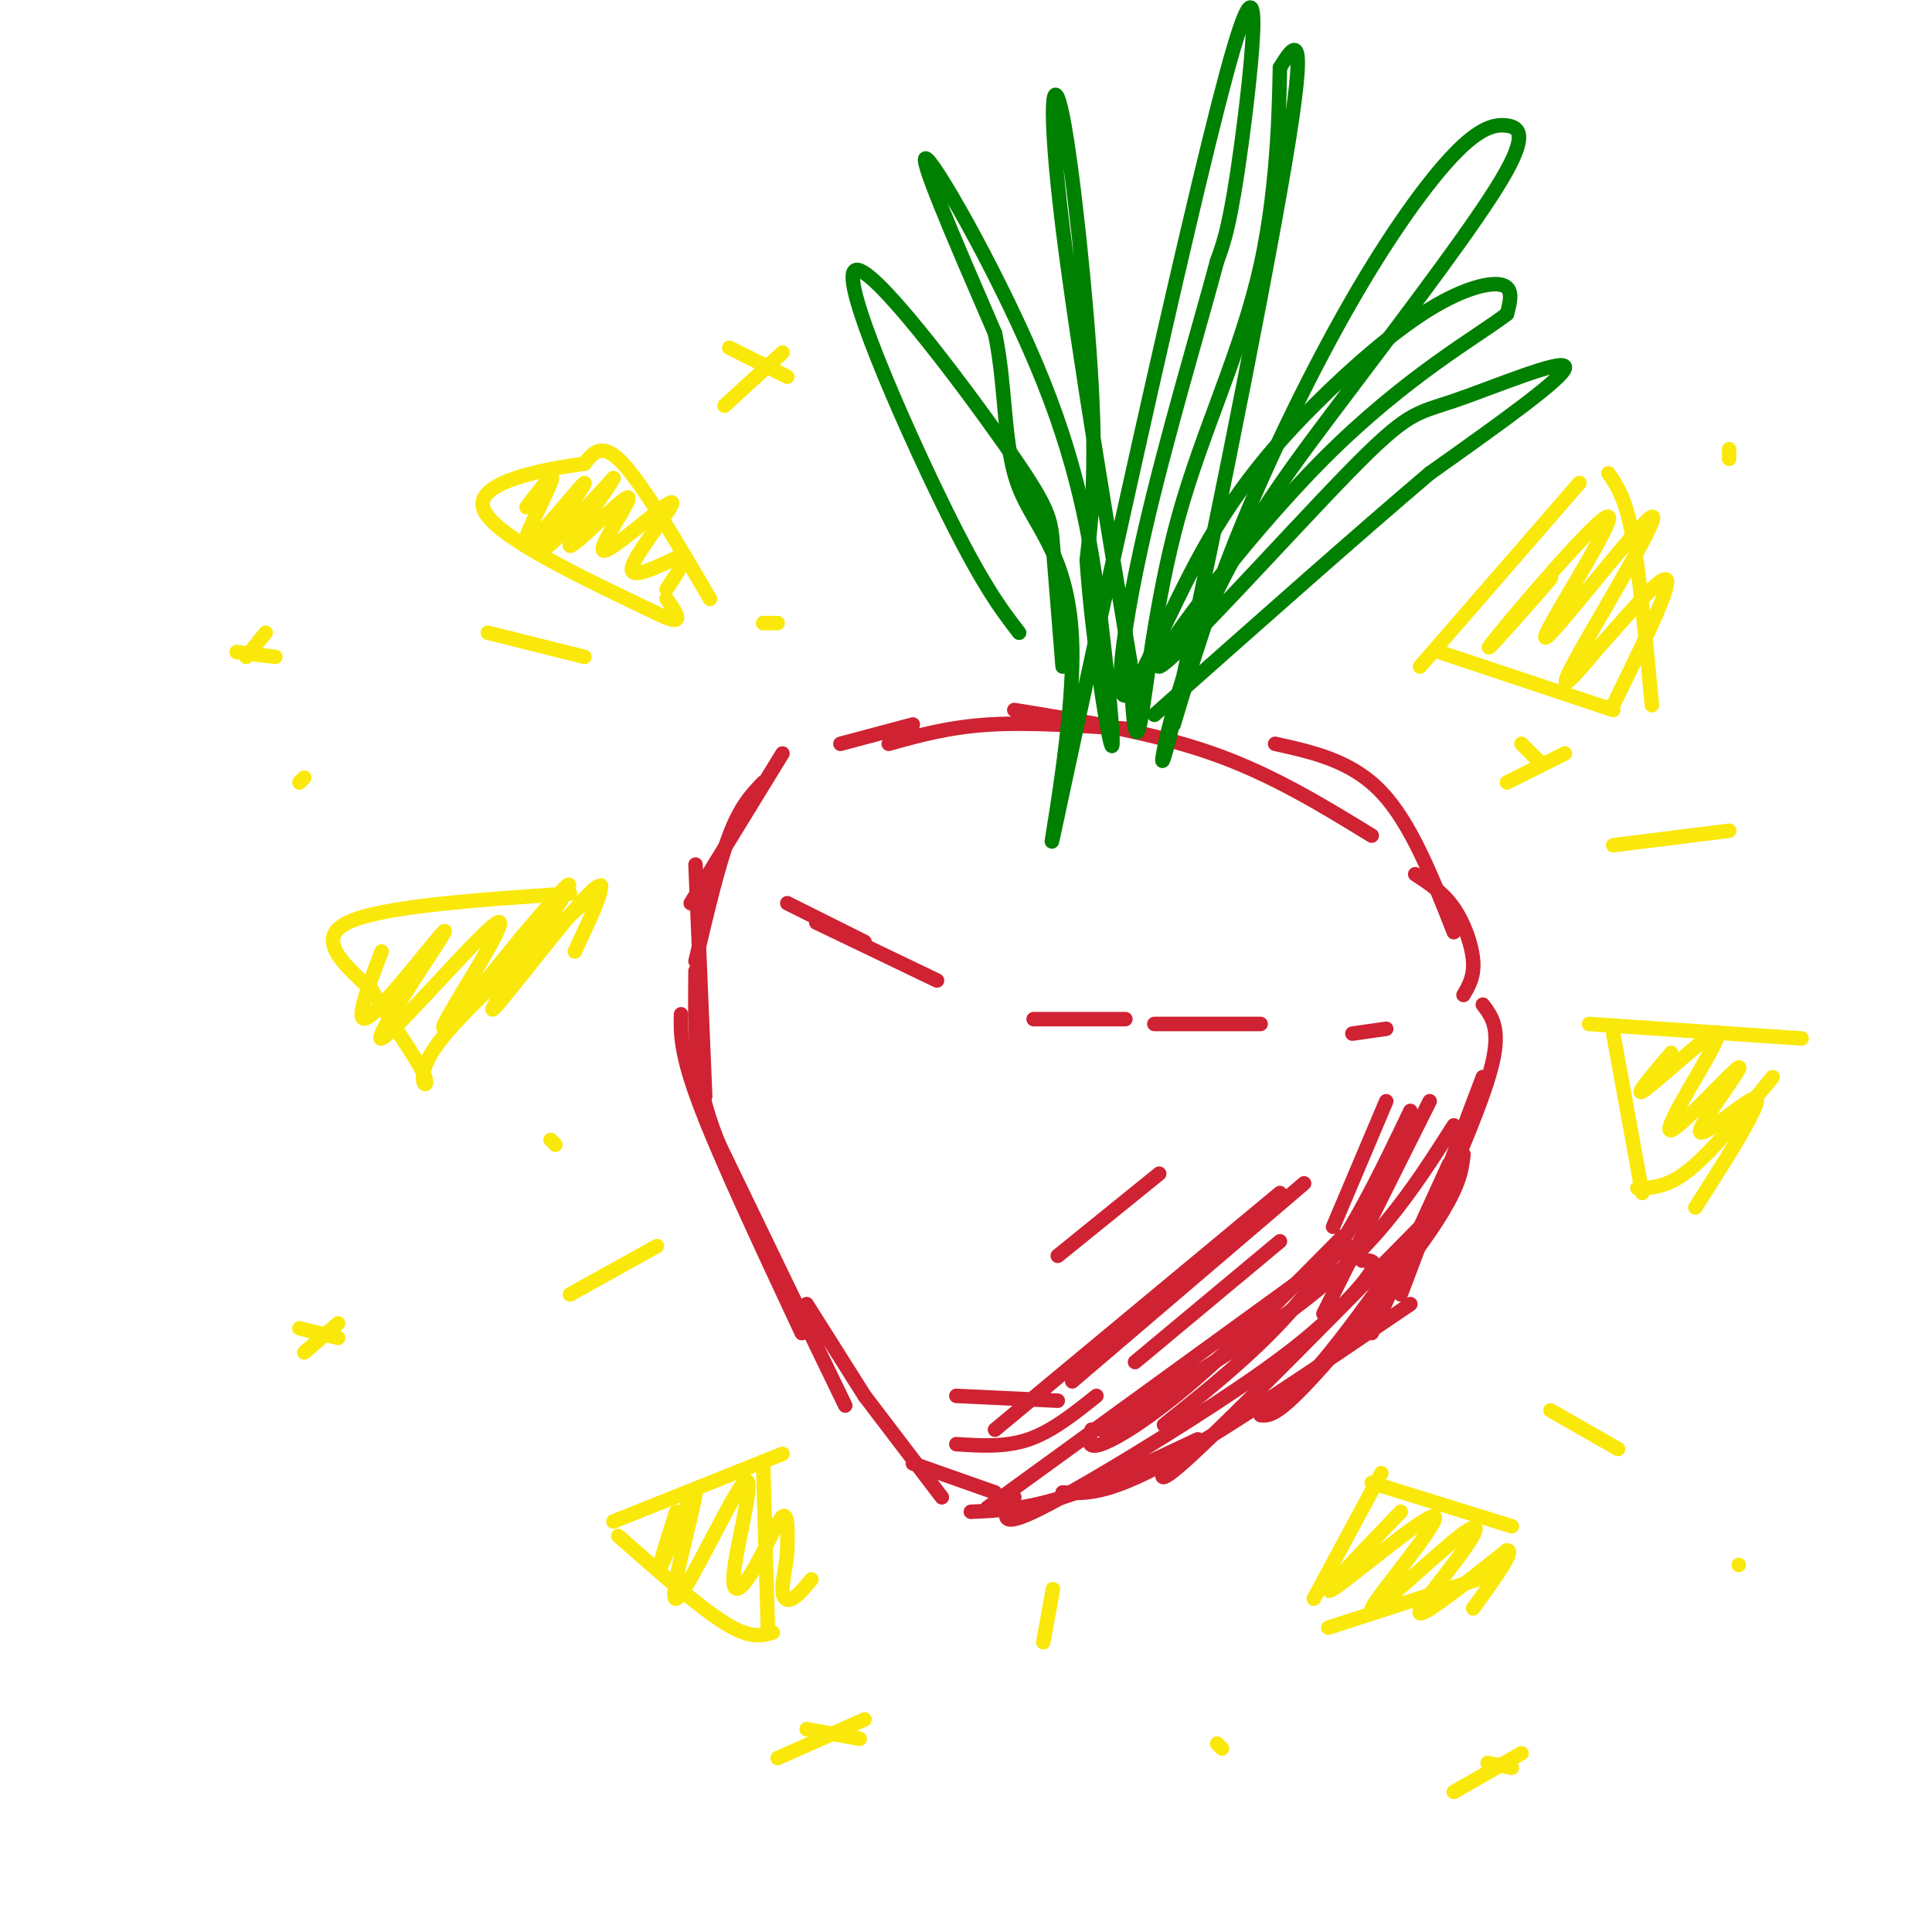 <svg viewBox='0 0 400 400' version='1.1' xmlns='http://www.w3.org/2000/svg' xmlns:xlink='http://www.w3.org/1999/xlink'><g fill='none' stroke='rgb(207,34,51)' stroke-width='3' stroke-linecap='round' stroke-linejoin='round'><path d='M162,156c0.000,0.000 -19.000,31.000 -19,31'/><path d='M158,162c-2.333,2.417 -4.667,4.833 -7,11c-2.333,6.167 -4.667,16.083 -7,26'/><path d='M144,179c0.000,0.000 2.000,48.000 2,48'/><path d='M144,201c-0.083,8.083 -0.167,16.167 1,23c1.167,6.833 3.583,12.417 6,18'/><path d='M141,210c-0.083,4.000 -0.167,8.000 4,19c4.167,11.000 12.583,29.000 21,47'/><path d='M146,231c0.000,0.000 29.000,60.000 29,60'/><path d='M167,270c0.000,0.000 12.000,19.000 12,19'/><path d='M179,289c0.000,0.000 16.000,21.000 16,21'/><path d='M189,303c0.000,0.000 17.000,6.000 17,6'/><path d='M201,313c5.583,-0.250 11.167,-0.500 19,-3c7.833,-2.500 17.917,-7.250 28,-12'/><path d='M220,309c4.500,0.250 9.000,0.500 21,-6c12.000,-6.500 31.500,-19.750 51,-33'/><path d='M260,290c2.667,0.667 5.333,1.333 12,-6c6.667,-7.333 17.333,-22.667 28,-38'/><path d='M297,251c5.167,-11.917 10.333,-23.833 12,-31c1.667,-7.167 -0.167,-9.583 -2,-12'/><path d='M174,154c0.000,0.000 15.000,-4.000 15,-4'/><path d='M184,154c6.250,-1.750 12.500,-3.500 21,-4c8.500,-0.500 19.250,0.250 30,1'/><path d='M210,147c14.333,2.333 28.667,4.667 41,9c12.333,4.333 22.667,10.667 33,17'/><path d='M264,154c7.917,1.750 15.833,3.500 22,10c6.167,6.500 10.583,17.750 15,29'/><path d='M293,181c2.889,1.889 5.778,3.778 8,7c2.222,3.222 3.778,7.778 4,11c0.222,3.222 -0.889,5.111 -2,7'/><path d='M163,187c0.000,0.000 16.000,8.000 16,8'/><path d='M169,191c0.000,0.000 25.000,12.000 25,12'/><path d='M214,211c0.000,0.000 19.000,0.000 19,0'/><path d='M239,212c0.000,0.000 22.000,0.000 22,0'/><path d='M280,214c0.000,0.000 7.000,-1.000 7,-1'/></g>
<g fill='none' stroke='rgb(0,128,0)' stroke-width='3' stroke-linecap='round' stroke-linejoin='round'><path d='M243,150c3.871,-12.862 7.743,-25.725 14,-41c6.257,-15.275 14.900,-32.963 23,-47c8.100,-14.037 15.656,-24.422 21,-30c5.344,-5.578 8.477,-6.348 11,-6c2.523,0.348 4.435,1.814 -1,11c-5.435,9.186 -18.218,26.093 -31,43'/><path d='M280,80c-11.083,14.767 -23.290,30.185 -31,49c-7.710,18.815 -10.922,41.027 -6,20c4.922,-21.027 17.978,-85.293 23,-115c5.022,-29.707 2.011,-24.853 -1,-20'/><path d='M265,14c-0.152,3.767 -0.030,23.185 -4,41c-3.970,17.815 -12.030,34.027 -17,52c-4.970,17.973 -6.848,37.707 -8,43c-1.152,5.293 -1.576,-3.853 -2,-13'/><path d='M234,137c-3.381,-20.222 -10.834,-64.276 -14,-90c-3.166,-25.724 -2.045,-33.118 0,-23c2.045,10.118 5.013,37.748 6,56c0.987,18.252 -0.006,27.126 -1,36'/><path d='M225,116c1.019,15.109 4.066,34.880 5,38c0.934,3.120 -0.244,-10.411 -2,-25c-1.756,-14.589 -4.088,-30.235 -12,-50c-7.912,-19.765 -21.403,-43.647 -24,-46c-2.597,-2.353 5.702,16.824 14,36'/><path d='M206,69c2.455,11.808 1.592,23.329 5,32c3.408,8.671 11.087,14.492 11,35c-0.087,20.508 -7.941,55.703 -2,28c5.941,-27.703 25.676,-118.305 34,-149c8.324,-30.695 5.235,-1.484 3,15c-2.235,16.484 -3.618,20.242 -5,24'/><path d='M252,54c-3.745,13.955 -10.607,36.841 -15,56c-4.393,19.159 -6.318,34.590 -4,34c2.318,-0.590 8.878,-17.199 16,-30c7.122,-12.801 14.806,-21.792 23,-30c8.194,-8.208 16.898,-15.633 24,-20c7.102,-4.367 12.600,-5.676 15,-5c2.400,0.676 1.700,3.338 1,6'/><path d='M312,65c-5.818,4.515 -20.862,12.804 -38,30c-17.138,17.196 -36.371,43.301 -34,43c2.371,-0.301 26.347,-27.009 39,-40c12.653,-12.991 13.984,-12.267 22,-15c8.016,-2.733 22.719,-8.924 23,-7c0.281,1.924 -13.859,11.962 -28,22'/><path d='M296,98c-14.167,12.000 -35.583,31.000 -57,50'/><path d='M220,138c-0.770,-9.619 -1.541,-19.238 -2,-25c-0.459,-5.762 -0.608,-7.668 -10,-21c-9.392,-13.332 -28.029,-38.089 -31,-36c-2.971,2.089 9.722,31.026 18,48c8.278,16.974 12.139,21.987 16,27'/></g>
<g fill='none' stroke='rgb(207,34,51)' stroke-width='3' stroke-linecap='round' stroke-linejoin='round'><path d='M300,241c0.000,0.000 -16.000,35.000 -16,35'/><path d='M303,239c-0.400,3.467 -0.800,6.933 -7,16c-6.200,9.067 -18.200,23.733 -25,31c-6.800,7.267 -8.400,7.133 -10,7'/><path d='M297,251c-20.500,20.833 -41.000,41.667 -50,50c-9.000,8.333 -6.500,4.167 -4,0'/><path d='M282,261c1.569,-0.065 3.139,-0.131 2,2c-1.139,2.131 -4.986,6.458 -10,11c-5.014,4.542 -11.196,9.300 -23,17c-11.804,7.700 -29.230,18.343 -37,22c-7.770,3.657 -5.885,0.329 -4,-3'/><path d='M235,290c-18.167,13.167 -36.333,26.333 -29,21c7.333,-5.333 40.167,-29.167 73,-53'/><path d='M226,296c-0.578,2.044 -1.156,4.089 2,3c3.156,-1.089 10.044,-5.311 19,-13c8.956,-7.689 19.978,-18.844 31,-30'/><path d='M292,230c-6.250,13.083 -12.500,26.167 -21,37c-8.500,10.833 -19.250,19.417 -30,28'/><path d='M301,233c-4.289,6.733 -8.578,13.467 -14,20c-5.422,6.533 -11.978,12.867 -22,20c-10.022,7.133 -23.511,15.067 -37,23'/><path d='M270,245c0.000,0.000 -48.000,41.000 -48,41'/><path d='M265,247c0.000,0.000 -59.000,49.000 -59,49'/><path d='M198,289c0.000,0.000 21.000,1.000 21,1'/><path d='M198,299c5.083,0.333 10.167,0.667 15,-1c4.833,-1.667 9.417,-5.333 14,-9'/><path d='M265,257c0.000,0.000 -30.000,25.000 -30,25'/><path d='M240,243c0.000,0.000 -21.000,17.000 -21,17'/><path d='M287,228c0.000,0.000 -11.000,26.000 -11,26'/><path d='M296,228c0.000,0.000 -22.000,44.000 -22,44'/><path d='M307,223c0.000,0.000 -17.000,45.000 -17,45'/></g>
<g fill='none' stroke='rgb(250,232,11)' stroke-width='3' stroke-linecap='round' stroke-linejoin='round'><path d='M147,124c-6.833,-11.667 -13.667,-23.333 -18,-28c-4.333,-4.667 -6.167,-2.333 -8,0'/><path d='M121,96c-7.511,1.022 -22.289,3.578 -21,9c1.289,5.422 18.644,13.711 36,22'/><path d='M136,127c6.333,3.167 4.167,0.083 2,-3'/><path d='M109,105c3.129,-4.105 6.258,-8.211 5,-5c-1.258,3.211 -6.904,13.737 -5,13c1.904,-0.737 11.359,-12.737 12,-13c0.641,-0.263 -7.531,11.211 -8,13c-0.469,1.789 6.766,-6.105 14,-14'/><path d='M127,99c-0.755,1.850 -9.641,13.474 -9,14c0.641,0.526 10.810,-10.047 12,-10c1.190,0.047 -6.599,10.714 -5,11c1.599,0.286 12.584,-9.808 14,-10c1.416,-0.192 -6.738,9.516 -8,13c-1.262,3.484 4.369,0.742 10,-2'/><path d='M141,115c1.167,0.833 -0.917,3.917 -3,7'/><path d='M118,185c-19.583,1.333 -39.167,2.667 -46,6c-6.833,3.333 -0.917,8.667 5,14'/><path d='M77,205c3.524,6.226 9.833,14.792 11,18c1.167,3.208 -2.810,1.060 2,-6c4.810,-7.060 18.405,-19.030 32,-31'/><path d='M122,186c5.000,-5.000 1.500,-2.000 -2,1'/><path d='M79,197c-3.164,8.335 -6.327,16.669 -2,13c4.327,-3.669 16.146,-19.342 15,-17c-1.146,2.342 -15.256,22.700 -13,22c2.256,-0.700 20.876,-22.458 24,-24c3.124,-1.542 -9.250,17.131 -11,21c-1.750,3.869 7.125,-7.065 16,-18'/><path d='M108,194c5.751,-6.699 12.129,-14.445 9,-9c-3.129,5.445 -15.766,24.081 -15,24c0.766,-0.081 14.933,-18.880 20,-24c5.067,-5.120 1.033,3.440 -3,12'/><path d='M162,301c0.000,0.000 -35.000,14.000 -35,14'/><path d='M158,303c0.000,0.000 1.000,35.000 1,35'/><path d='M128,318c8.333,7.333 16.667,14.667 22,18c5.333,3.333 7.667,2.667 10,2'/><path d='M140,313c-2.302,7.248 -4.603,14.496 -3,11c1.603,-3.496 7.112,-17.735 7,-15c-0.112,2.735 -5.844,22.446 -4,22c1.844,-0.446 11.265,-21.048 14,-24c2.735,-2.952 -1.215,11.745 -2,18c-0.785,6.255 1.596,4.069 4,0c2.404,-4.069 4.830,-10.020 6,-11c1.170,-0.980 1.085,3.010 1,7'/><path d='M163,321c-0.143,2.726 -1.000,6.042 -1,8c0.000,1.958 0.857,2.560 2,2c1.143,-0.560 2.571,-2.280 4,-4'/><path d='M294,138c0.000,0.000 33.000,-38.000 33,-38'/><path d='M298,135c0.000,0.000 36.000,12.000 36,12'/><path d='M333,98c1.750,2.500 3.500,5.000 5,13c1.500,8.000 2.750,21.500 4,35'/><path d='M314,127c4.673,-4.959 9.346,-9.918 6,-6c-3.346,3.918 -14.712,16.713 -11,12c3.712,-4.713 22.503,-26.934 24,-26c1.497,0.934 -14.300,25.024 -13,25c1.300,-0.024 19.696,-24.160 22,-25c2.304,-0.840 -11.485,21.617 -16,30c-4.515,8.383 0.242,2.691 5,-3'/><path d='M331,134c4.378,-4.733 12.822,-15.067 14,-14c1.178,1.067 -4.911,13.533 -11,26'/><path d='M329,212c0.000,0.000 44.000,3.000 44,3'/><path d='M334,214c0.000,0.000 6.000,33.000 6,33'/><path d='M339,246c3.167,-0.083 6.333,-0.167 11,-4c4.667,-3.833 10.833,-11.417 17,-19'/><path d='M346,218c-3.732,4.407 -7.465,8.815 -6,8c1.465,-0.815 8.127,-6.851 12,-10c3.873,-3.149 4.956,-3.409 2,2c-2.956,5.409 -9.952,16.488 -8,16c1.952,-0.488 12.853,-12.543 14,-13c1.147,-0.457 -7.460,10.685 -8,13c-0.540,2.315 6.989,-4.196 10,-6c3.011,-1.804 1.506,1.098 0,4'/><path d='M362,232c-1.833,3.667 -6.417,10.833 -11,18'/><path d='M284,307c0.000,0.000 29.000,9.000 29,9'/><path d='M286,305c0.000,0.000 -14.000,26.000 -14,26'/><path d='M275,337c0.000,0.000 34.000,-11.000 34,-11'/><path d='M290,313c-8.816,9.147 -17.633,18.294 -14,16c3.633,-2.294 19.715,-16.028 21,-15c1.285,1.028 -12.228,16.820 -13,19c-0.772,2.180 11.195,-9.251 17,-14c5.805,-4.749 5.447,-2.817 2,2c-3.447,4.817 -9.985,12.519 -9,13c0.985,0.481 9.492,-6.260 18,-13'/><path d='M312,321c1.833,-0.167 -2.583,5.917 -7,12'/><path d='M136,258c0.000,0.000 -18.000,10.000 -18,10'/><path d='M101,131c0.000,0.000 20.000,5.000 20,5'/><path d='M334,175c0.000,0.000 24.000,-3.000 24,-3'/><path d='M321,292c0.000,0.000 14.000,8.000 14,8'/><path d='M218,329c0.000,0.000 -2.000,11.000 -2,11'/><path d='M49,135c0.000,0.000 8.000,1.000 8,1'/><path d='M55,131c0.000,0.000 -4.000,5.000 -4,5'/><path d='M151,72c0.000,0.000 12.000,6.000 12,6'/><path d='M162,73c0.000,0.000 -12.000,11.000 -12,11'/><path d='M62,275c0.000,0.000 8.000,2.000 8,2'/><path d='M70,274c0.000,0.000 -7.000,6.000 -7,6'/><path d='M167,358c0.000,0.000 11.000,2.000 11,2'/><path d='M179,356c0.000,0.000 -18.000,8.000 -18,8'/><path d='M308,365c0.000,0.000 5.000,1.000 5,1'/><path d='M315,363c0.000,0.000 -14.000,8.000 -14,8'/><path d='M315,154c0.000,0.000 4.000,4.000 4,4'/><path d='M324,156c0.000,0.000 -12.000,6.000 -12,6'/><path d='M358,95c0.000,0.000 0.000,-2.000 0,-2'/><path d='M115,237c0.000,0.000 -1.000,-1.000 -1,-1'/><path d='M63,161c0.000,0.000 -1.000,1.000 -1,1'/><path d='M161,129c0.000,0.000 -3.000,0.000 -3,0'/><path d='M253,362c0.000,0.000 -1.000,-1.000 -1,-1'/><path d='M360,324c0.000,0.000 0.000,0.000 0,0'/></g>
</svg>